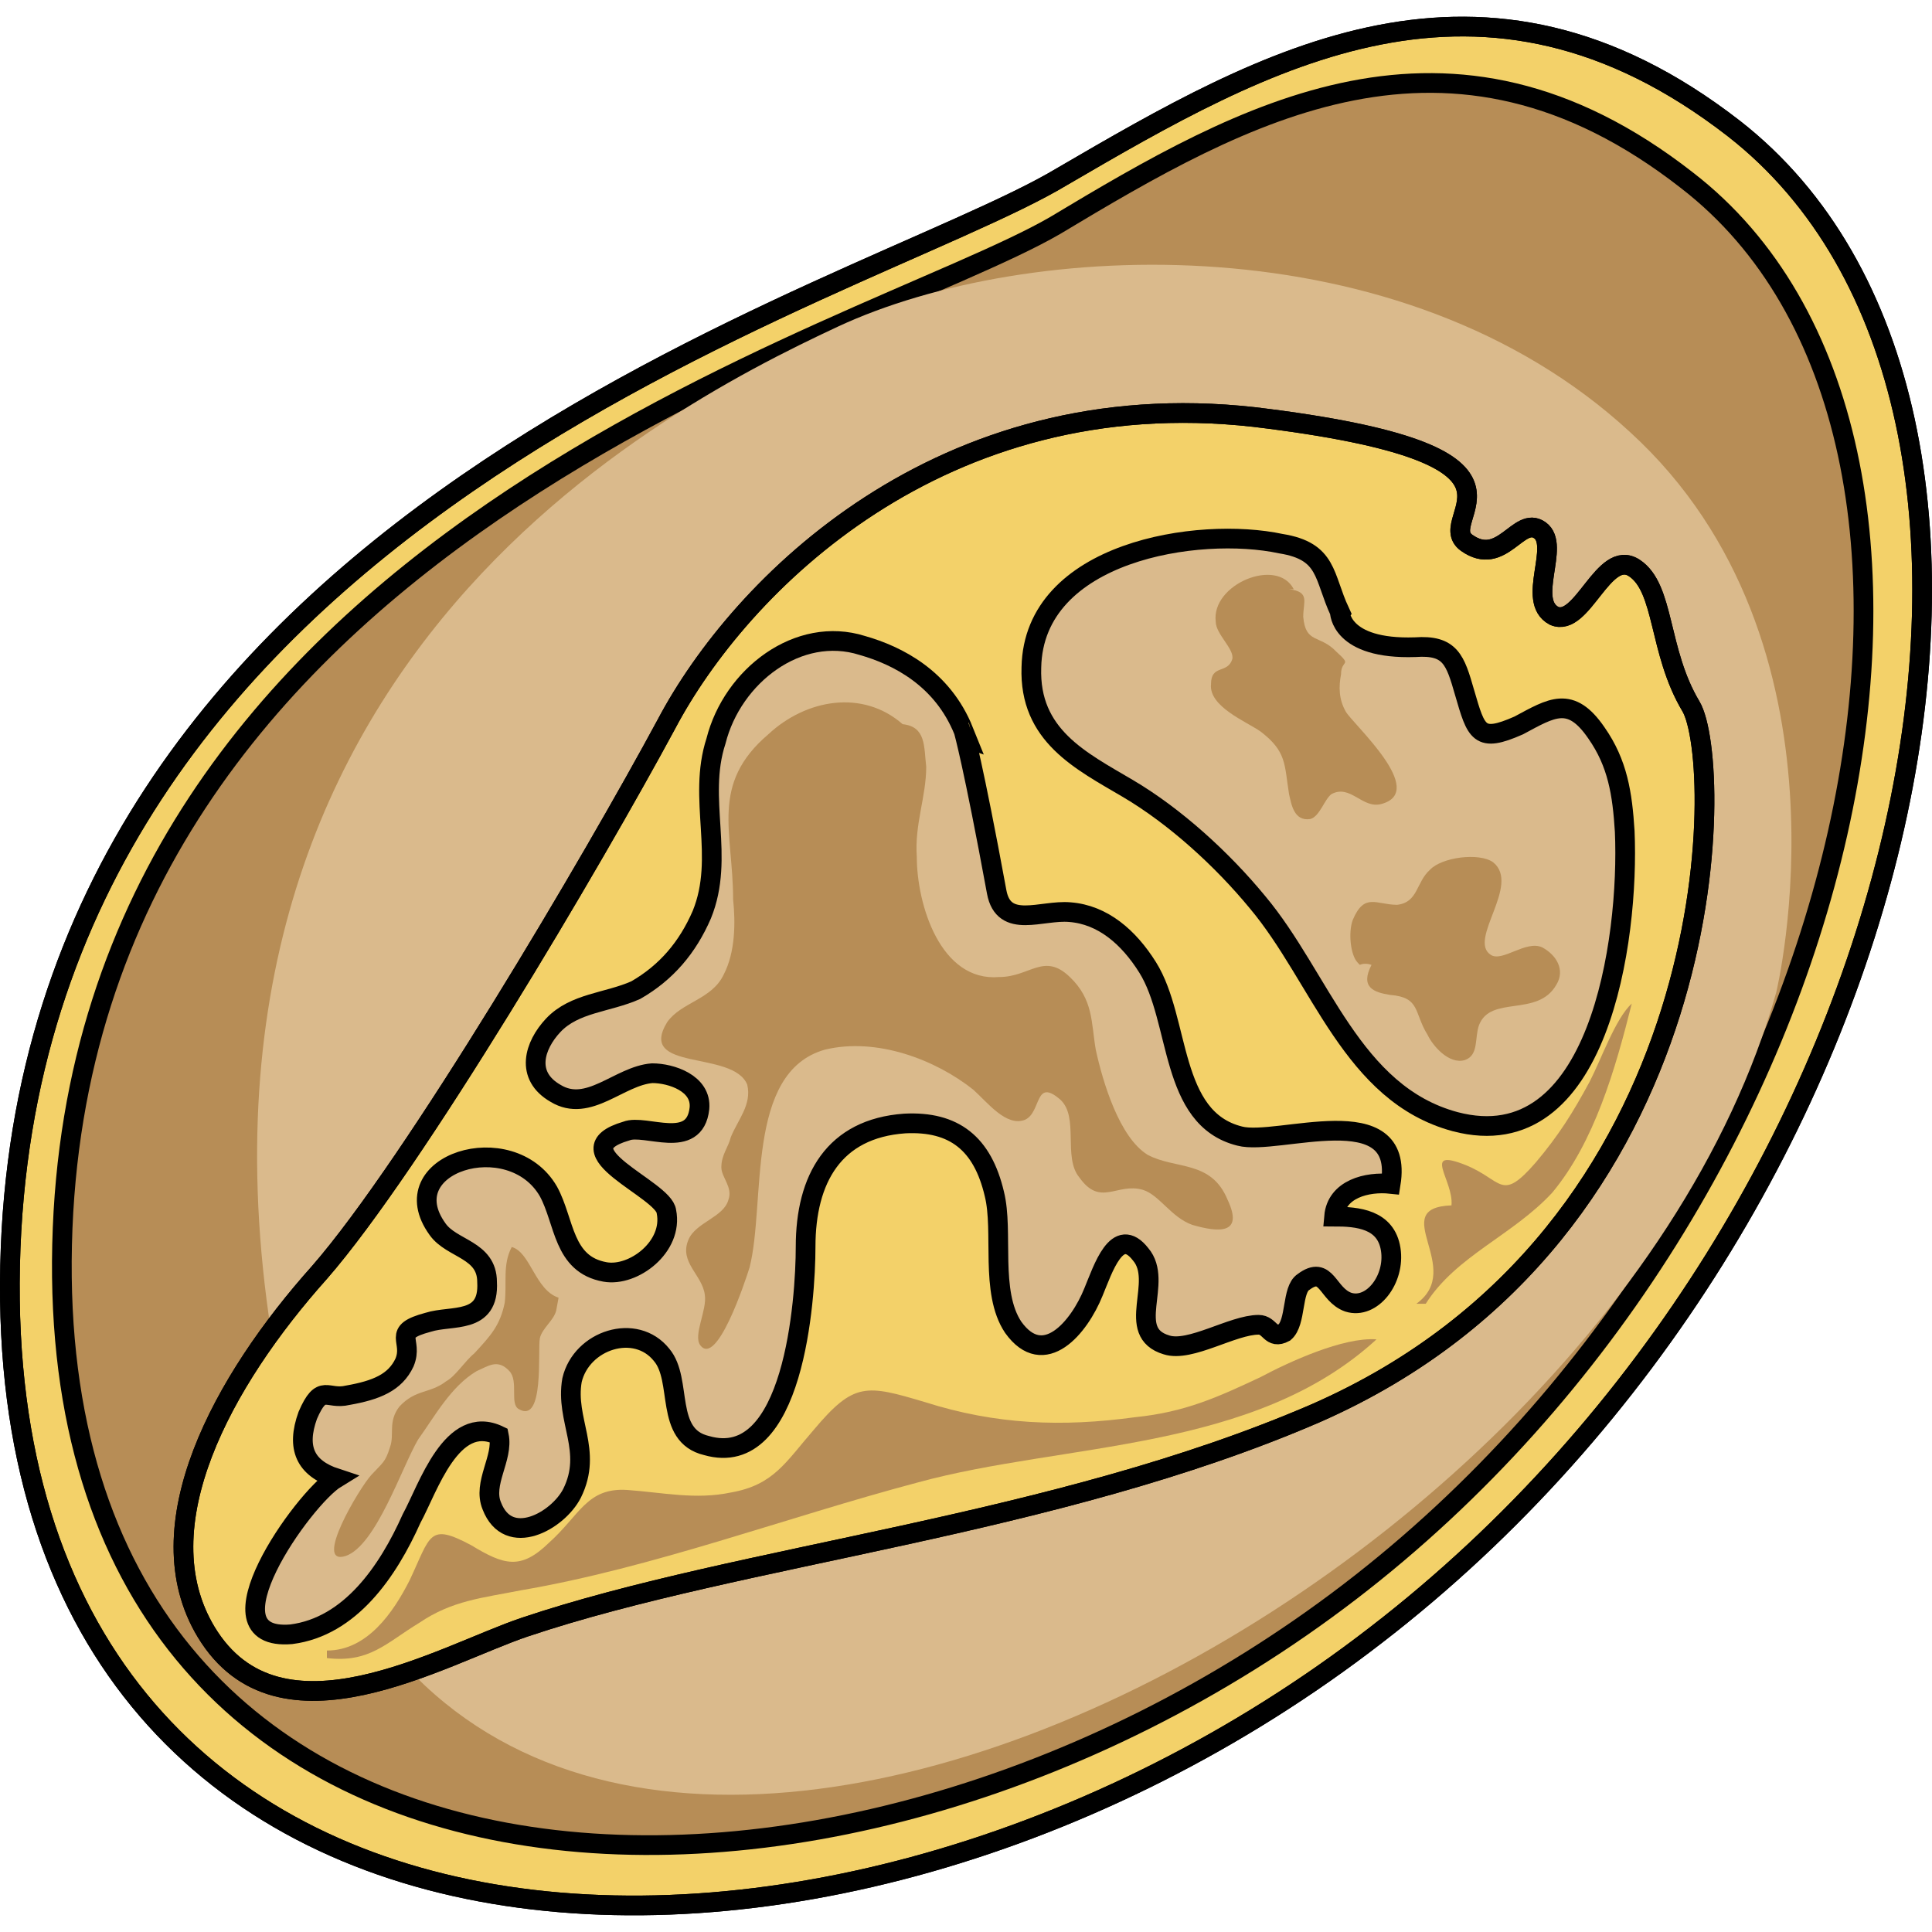 <?xml version="1.0" encoding="utf-8"?>
<!-- Created by: Science Figures, www.sciencefigures.org, Generator: Science Figures Editor -->
<!DOCTYPE svg PUBLIC "-//W3C//DTD SVG 1.1//EN" "http://www.w3.org/Graphics/SVG/1.1/DTD/svg11.dtd">
<svg version="1.1" id="Layer_1" xmlns="http://www.w3.org/2000/svg" xmlns:xlink="http://www.w3.org/1999/xlink" 
	 width="800px" height="800px" viewBox="0 0 98.073 96.376" enable-background="new 0 0 98.073 96.376" xml:space="preserve">
<g>
	
		<path fill-rule="evenodd" clip-rule="evenodd" fill="#F3D169" stroke="#000000" stroke-linecap="round" stroke-linejoin="round" stroke-miterlimit="10" d="
		M88.034,5.691C75.223-4.267,64.208,2.116,53.912,8.116C43.734,14.244,1.35,25.095,0.512,63.393
		c-0.838,38.171,41.426,40.341,69.324,18.767C97.852,60.584,105.994,19.733,88.034,5.691L88.034,5.691z"/>
	<path fill-rule="evenodd" clip-rule="evenodd" fill="#B78D56" d="M85.635,8.305c-12.092-9.451-22.506-3.448-32.084,2.299
		C43.854,16.223,3.99,26.44,3.152,62.33c-0.838,35.889,39.026,37.805,65.364,17.625C94.852,59.775,102.514,21.332,85.635,8.305
		L85.635,8.305z"/>
	<path fill="none" stroke="#000000" stroke-miterlimit="8" d="M88.034,5.691C75.223-4.267,64.208,2.116,53.912,8.116
		C43.734,14.244,1.35,25.095,0.512,63.393c-0.838,38.171,41.426,40.341,69.324,18.767C97.852,60.584,105.994,19.733,88.034,5.691
		L88.034,5.691z"/>
	<path fill="none" stroke="#000000" stroke-miterlimit="10" d="M85.635,8.305c-12.092-9.451-22.506-3.448-32.084,2.299
		C43.854,16.223,3.99,26.44,3.152,62.33c-0.838,35.889,39.026,37.805,65.364,17.625C94.852,59.775,102.514,21.332,85.635,8.305
		L85.635,8.305z"/>
	<path fill-rule="evenodd" clip-rule="evenodd" fill="#DABA8C" d="M90.166,49.528c0,0,4.308-17.728-7.42-28.441
		c-11.609-10.713-30.637-9.82-40.211-5.356C32.961,20.194,6.034,34.223,14.77,71.974C23.506,109.853,80.951,82.177,90.166,49.528
		L90.166,49.528z"/>
	
		<path fill-rule="evenodd" clip-rule="evenodd" fill="#F3D169" stroke="#000000" stroke-linecap="round" stroke-linejoin="round" stroke-miterlimit="10" d="
		M10.469,82.003c-3.235-5.363,0.838-12.771,5.751-18.262c4.792-5.492,13.899-20.944,17.614-27.84
		c3.714-7.023,13.899-17.368,29.835-15.58c15.936,1.916,8.986,5.108,10.783,6.385c1.798,1.277,2.637-1.405,3.715-0.638
		c1.078,0.766-0.719,3.575,0.719,4.342c1.438,0.639,2.517-3.448,4.074-2.427c1.558,1.022,1.198,4.215,2.876,7.024
		c1.677,2.81,1.917,26.691-19.052,35.885c-13.301,5.747-29.117,7.151-40.14,10.854C22.451,83.153,14.184,88.134,10.469,82.003
		L10.469,82.003z"/>
	<path fill="none" stroke="#000000" stroke-miterlimit="8" d="M10.469,82.003c-3.235-5.363,0.838-12.771,5.751-18.262
		c4.792-5.492,13.899-20.944,17.614-27.84c3.714-7.023,13.899-17.368,29.835-15.58c15.936,1.916,8.986,5.108,10.783,6.385
		c1.798,1.277,2.637-1.405,3.715-0.638c1.078,0.766-0.719,3.575,0.719,4.342c1.438,0.639,2.517-3.448,4.074-2.427
		c1.558,1.022,1.198,4.215,2.876,7.024c1.677,2.81,1.917,26.691-19.052,35.885c-13.301,5.747-29.117,7.151-40.14,10.854
		C22.451,83.153,14.184,88.134,10.469,82.003L10.469,82.003z"/>
	<path fill-rule="evenodd" clip-rule="evenodd" fill="#DABA8C" d="M71.837,32.004c1.793-0.128,2.032,0.641,2.51,2.306
		c0.598,2.05,0.718,2.563,2.749,1.666c1.674-0.897,2.63-1.538,3.945,0.384c1.075,1.538,1.314,3.075,1.434,4.997
		c0.239,5.509-1.314,16.656-8.605,14.734c-5.26-1.409-6.813-7.303-10.041-11.147c-1.793-2.178-4.184-4.356-6.574-5.766
		s-5.02-2.69-4.9-6.15c0.12-5.894,8.486-7.175,12.67-6.278c2.391,0.384,2.152,1.666,2.988,3.459
		C68.012,30.21,68.012,32.132,71.837,32.004L71.837,32.004z"/>
	<path fill-rule="evenodd" clip-rule="evenodd" fill="#DABA8C" d="M50.595,44.432c0.359,1.916,2.275,0.894,3.712,1.022
		c1.678,0.128,2.994,1.277,3.953,2.81c1.676,2.683,1.078,7.664,4.67,8.558c1.917,0.51,8.385-2.044,7.666,2.426
		c-1.198-0.127-2.755,0.256-2.875,1.66c1.197,0,2.635,0.129,2.875,1.661c0.239,1.532-0.959,3.065-2.156,2.683
		c-1.078-0.383-1.078-1.916-2.275-1.021c-0.599,0.383-0.359,2.043-0.958,2.554c-0.719,0.384-0.719-0.384-1.317-0.384
		c-1.317,0-3.473,1.406-4.671,1.022c-2.155-0.639-0.12-3.192-1.317-4.599c-1.197-1.532-1.916,0.768-2.396,1.916
		c-0.719,1.789-2.515,3.959-4.072,1.789c-1.198-1.789-0.479-4.854-0.958-6.77c-0.599-2.555-2.036-3.705-4.551-3.576
		c-3.593,0.255-5.03,2.81-5.03,6.258c0,2.682-0.599,11.367-5.03,10.09c-2.156-0.51-1.198-3.32-2.276-4.598
		c-1.317-1.66-4.072-0.766-4.551,1.277c-0.359,2.043,1.078,3.576,0,5.748c-0.719,1.404-3.234,2.809-4.072,0.639
		c-0.479-1.15,0.599-2.428,0.359-3.576c-2.396-1.15-3.593,2.682-4.431,4.215c-1.198,2.682-3.114,5.492-6.108,5.875
		c-4.551,0.383,0.599-6.897,2.275-7.92c-1.557-0.51-2.036-1.531-1.438-3.192c0.719-1.661,0.958-0.767,2.036-1.022
		c1.438-0.255,2.396-0.639,2.875-1.66c0.479-1.148-0.719-1.532,1.198-2.043c1.197-0.383,3.114,0.127,2.994-2.043
		c0-1.661-1.797-1.661-2.515-2.684c-2.396-3.32,3.712-5.236,5.629-1.916c0.838,1.533,0.719,3.705,2.875,4.088
		c1.437,0.256,3.473-1.277,3.114-3.064c-0.12-1.15-5.509-3.066-2.036-4.088c0.958-0.383,3.473,1.021,3.713-1.15
		c0.12-1.276-1.438-1.787-2.396-1.787c-1.677,0.127-3.233,2.043-4.91,1.021c-1.557-0.895-1.078-2.427-0.12-3.449
		c1.078-1.149,2.755-1.149,4.192-1.788c1.557-0.894,2.635-2.171,3.354-3.831c1.198-2.938-0.24-5.875,0.719-8.813
		c0.838-3.32,4.191-5.875,7.425-4.854c1.796,0.511,4.072,1.661,5.15,4.343C48.918,36.258,49.397,37.918,50.595,44.432L50.595,44.432
		z"/>
	<path fill="none" stroke="#000000" stroke-miterlimit="10" d="M71.837,32.004c1.793-0.128,2.032,0.641,2.51,2.306
		c0.598,2.05,0.718,2.563,2.749,1.666c1.674-0.897,2.63-1.538,3.945,0.384c1.075,1.538,1.314,3.075,1.434,4.997
		c0.239,5.509-1.314,16.656-8.605,14.734c-5.26-1.409-6.813-7.303-10.041-11.147c-1.793-2.178-4.184-4.356-6.574-5.766
		s-5.02-2.69-4.9-6.15c0.12-5.894,8.486-7.175,12.67-6.278c2.391,0.384,2.152,1.666,2.988,3.459
		C68.012,30.21,68.012,32.132,71.837,32.004L71.837,32.004z"/>
	<path fill="none" stroke="#000000" stroke-miterlimit="10" d="M50.595,44.432c0.359,1.916,2.275,0.894,3.712,1.022
		c1.678,0.128,2.994,1.277,3.953,2.81c1.676,2.683,1.078,7.664,4.67,8.558c1.917,0.51,8.385-2.044,7.666,2.426
		c-1.198-0.127-2.755,0.256-2.875,1.66c1.197,0,2.635,0.129,2.875,1.661c0.239,1.532-0.959,3.065-2.156,2.683
		c-1.078-0.383-1.078-1.916-2.275-1.021c-0.599,0.383-0.359,2.043-0.958,2.554c-0.719,0.384-0.719-0.384-1.317-0.384
		c-1.317,0-3.473,1.406-4.671,1.022c-2.155-0.639-0.12-3.192-1.317-4.599c-1.197-1.532-1.916,0.768-2.396,1.916
		c-0.719,1.789-2.515,3.959-4.072,1.789c-1.198-1.789-0.479-4.854-0.958-6.77c-0.599-2.555-2.036-3.705-4.551-3.576
		c-3.593,0.255-5.03,2.81-5.03,6.258c0,2.682-0.599,11.367-5.03,10.09c-2.156-0.51-1.198-3.32-2.276-4.598
		c-1.317-1.66-4.072-0.766-4.551,1.277c-0.359,2.043,1.078,3.576,0,5.748c-0.719,1.404-3.234,2.809-4.072,0.639
		c-0.479-1.15,0.599-2.428,0.359-3.576c-2.396-1.15-3.593,2.682-4.431,4.215c-1.198,2.682-3.114,5.492-6.108,5.875
		c-4.551,0.383,0.599-6.897,2.275-7.92c-1.557-0.51-2.036-1.531-1.438-3.192c0.719-1.661,0.958-0.767,2.036-1.022
		c1.438-0.255,2.396-0.639,2.875-1.66c0.479-1.148-0.719-1.532,1.198-2.043c1.197-0.383,3.114,0.127,2.994-2.043
		c0-1.661-1.797-1.661-2.515-2.684c-2.396-3.32,3.712-5.236,5.629-1.916c0.838,1.533,0.719,3.705,2.875,4.088
		c1.437,0.256,3.473-1.277,3.114-3.064c-0.12-1.15-5.509-3.066-2.036-4.088c0.958-0.383,3.473,1.021,3.713-1.15
		c0.12-1.276-1.438-1.787-2.396-1.787c-1.677,0.127-3.233,2.043-4.91,1.021c-1.557-0.895-1.078-2.427-0.12-3.449
		c1.078-1.149,2.755-1.149,4.192-1.788c1.557-0.894,2.635-2.171,3.354-3.831c1.198-2.938-0.24-5.875,0.719-8.813
		c0.838-3.32,4.191-5.875,7.425-4.854c1.796,0.511,4.072,1.661,5.15,4.343C48.918,36.258,49.397,37.918,50.595,44.432L50.595,44.432
		z"/>
	<path fill-rule="evenodd" clip-rule="evenodd" fill="#B78D56" d="M16.594,82.937c2.04,0,3.36-1.912,4.2-3.567
		c1.08-2.292,0.96-2.93,3.12-1.783c1.68,1.019,2.52,1.274,3.96-0.128c1.56-1.4,1.92-2.803,3.96-2.674
		c1.8,0.127,3.48,0.509,5.28,0.127c2.16-0.383,2.76-1.529,4.2-3.186c2.04-2.42,2.64-2.293,5.64-1.4
		c3.6,1.146,6.96,1.273,10.68,0.764c2.521-0.254,4.2-1.02,6.36-2.037c1.439-0.766,4.199-2.039,5.88-1.912
		c-6.24,5.732-15.841,5.223-23.28,7.262c-6.72,1.783-13.44,4.331-20.16,5.478c-1.92,0.382-3.48,0.509-5.16,1.655
		c-1.68,1.02-2.52,2.039-4.68,1.783"/>
	<path fill-rule="evenodd" clip-rule="evenodd" fill="#B78D56" d="M71.898,65.333c2.496-1.793-1.545-4.867,1.783-4.994
		c0.119-1.281-1.545-2.945,0.713-2.049c1.902,0.768,1.783,1.92,3.566-0.129c1.188-1.408,1.901-2.561,2.733-4.098
		c0.595-1.153,1.308-3.202,2.14-3.97c-0.832,3.33-1.902,7.043-4.041,9.605c-2.021,2.178-4.873,3.201-6.418,5.635"/>
	<path fill-rule="evenodd" clip-rule="evenodd" fill="#B78D56" d="M65.674,29.062c-0.84-1.648-4.2-0.253-3.96,1.648
		c0,0.634,0.96,1.395,0.84,1.902c-0.239,0.761-1.08,0.253-1.08,1.268c-0.12,1.142,1.8,1.902,2.521,2.409
		c1.32,1.015,1.199,1.648,1.439,3.17c0.12,0.507,0.24,1.395,1.08,1.268c0.48-0.126,0.721-1.014,1.08-1.268
		c0.96-0.507,1.561,0.761,2.52,0.507c2.4-0.634-1.439-4.057-1.799-4.691c-0.36-0.634-0.36-1.268-0.24-1.901
		c0-0.761,0.6-0.381-0.24-1.142c-0.84-0.887-1.561-0.38-1.68-1.775c0-0.761,0.359-1.268-0.721-1.395"/>
	<path fill-rule="evenodd" clip-rule="evenodd" fill="#B78D56" d="M68.908,48.004c-0.355-0.381-0.475-1.524-0.236-2.16
		c0.593-1.398,1.187-0.762,2.255-0.762c1.068-0.127,0.95-1.144,1.662-1.779c0.593-0.635,2.493-0.889,3.205-0.381
		c1.425,1.144-1.306,3.938-0.118,4.701c0.593,0.381,1.78-0.763,2.611-0.381c0.712,0.381,1.187,1.144,0.712,1.906
		c-0.95,1.652-3.323,0.509-3.917,2.033c-0.238,0.635,0,1.524-0.713,1.779c-0.83,0.254-1.662-0.762-1.898-1.271
		c-0.713-1.144-0.357-1.906-1.9-2.033c-0.83-0.127-1.543-0.382-0.949-1.525c-0.356-0.127-0.594,0-0.594,0"/>
	<path fill-rule="evenodd" clip-rule="evenodd" fill="#B78D56" d="M45.821,35.913c-2.032-1.779-4.901-1.271-6.813,0.508
		c-2.988,2.542-1.793,4.957-1.793,8.388c0.12,1.144,0.12,2.669-0.478,3.813c-0.598,1.271-2.152,1.398-2.869,2.415
		c-1.554,2.542,3.347,1.397,4.064,3.176c0.239,1.018-0.478,1.779-0.837,2.67c-0.12,0.508-0.478,0.889-0.478,1.524
		c0,0.509,0.598,1.017,0.358,1.651c-0.239,0.891-1.673,1.145-2.032,2.034c-0.479,1.144,0.717,1.778,0.836,2.796
		c0.12,0.762-0.598,2.033-0.239,2.541c0.836,1.145,2.271-3.176,2.51-3.939c0.836-3.304-0.239-9.912,3.825-11.056
		c2.63-0.635,5.618,0.509,7.531,2.033c0.717,0.637,1.674,1.906,2.63,1.525c0.837-0.381,0.478-2.16,1.793-1.016
		c0.957,0.889,0.119,2.922,0.957,3.939c1.075,1.525,1.912,0.254,3.227,0.635c0.837,0.254,1.435,1.398,2.51,1.779
		c1.315,0.381,2.631,0.508,1.794-1.271c-0.837-2.033-2.63-1.523-4.064-2.287c-1.435-0.889-2.271-3.686-2.63-5.337
		c-0.238-1.397-0.119-2.542-1.314-3.686c-1.314-1.271-2.032,0-3.586,0c-2.988,0.254-4.184-3.686-4.184-6.1
		c-0.12-1.652,0.478-3.05,0.478-4.575C46.897,37.057,47.017,36.04,45.821,35.913"/>
	<path fill-rule="evenodd" clip-rule="evenodd" fill="#B78D56" d="M28.354,65.025c-1.188-0.386-1.426-2.314-2.377-2.572
		c-0.475,0.9-0.237,1.801-0.356,2.83c-0.238,1.156-0.713,1.67-1.545,2.57c-0.476,0.387-0.951,1.158-1.426,1.414
		c-0.832,0.643-1.545,0.387-2.377,1.287c-0.594,0.771-0.238,1.414-0.475,2.057c-0.238,0.771-0.357,0.771-0.951,1.414
		s-2.971,4.629-1.307,4.114c1.545-0.515,2.853-4.5,3.685-5.915c0.832-1.156,1.664-2.699,2.971-3.471c0.594-0.258,1.07-0.643,1.664,0
		c0.476,0.514,0,1.672,0.476,1.928c1.307,0.771,0.951-2.957,1.069-3.6c0.119-0.514,0.713-0.9,0.832-1.414"/>
</g>
</svg>